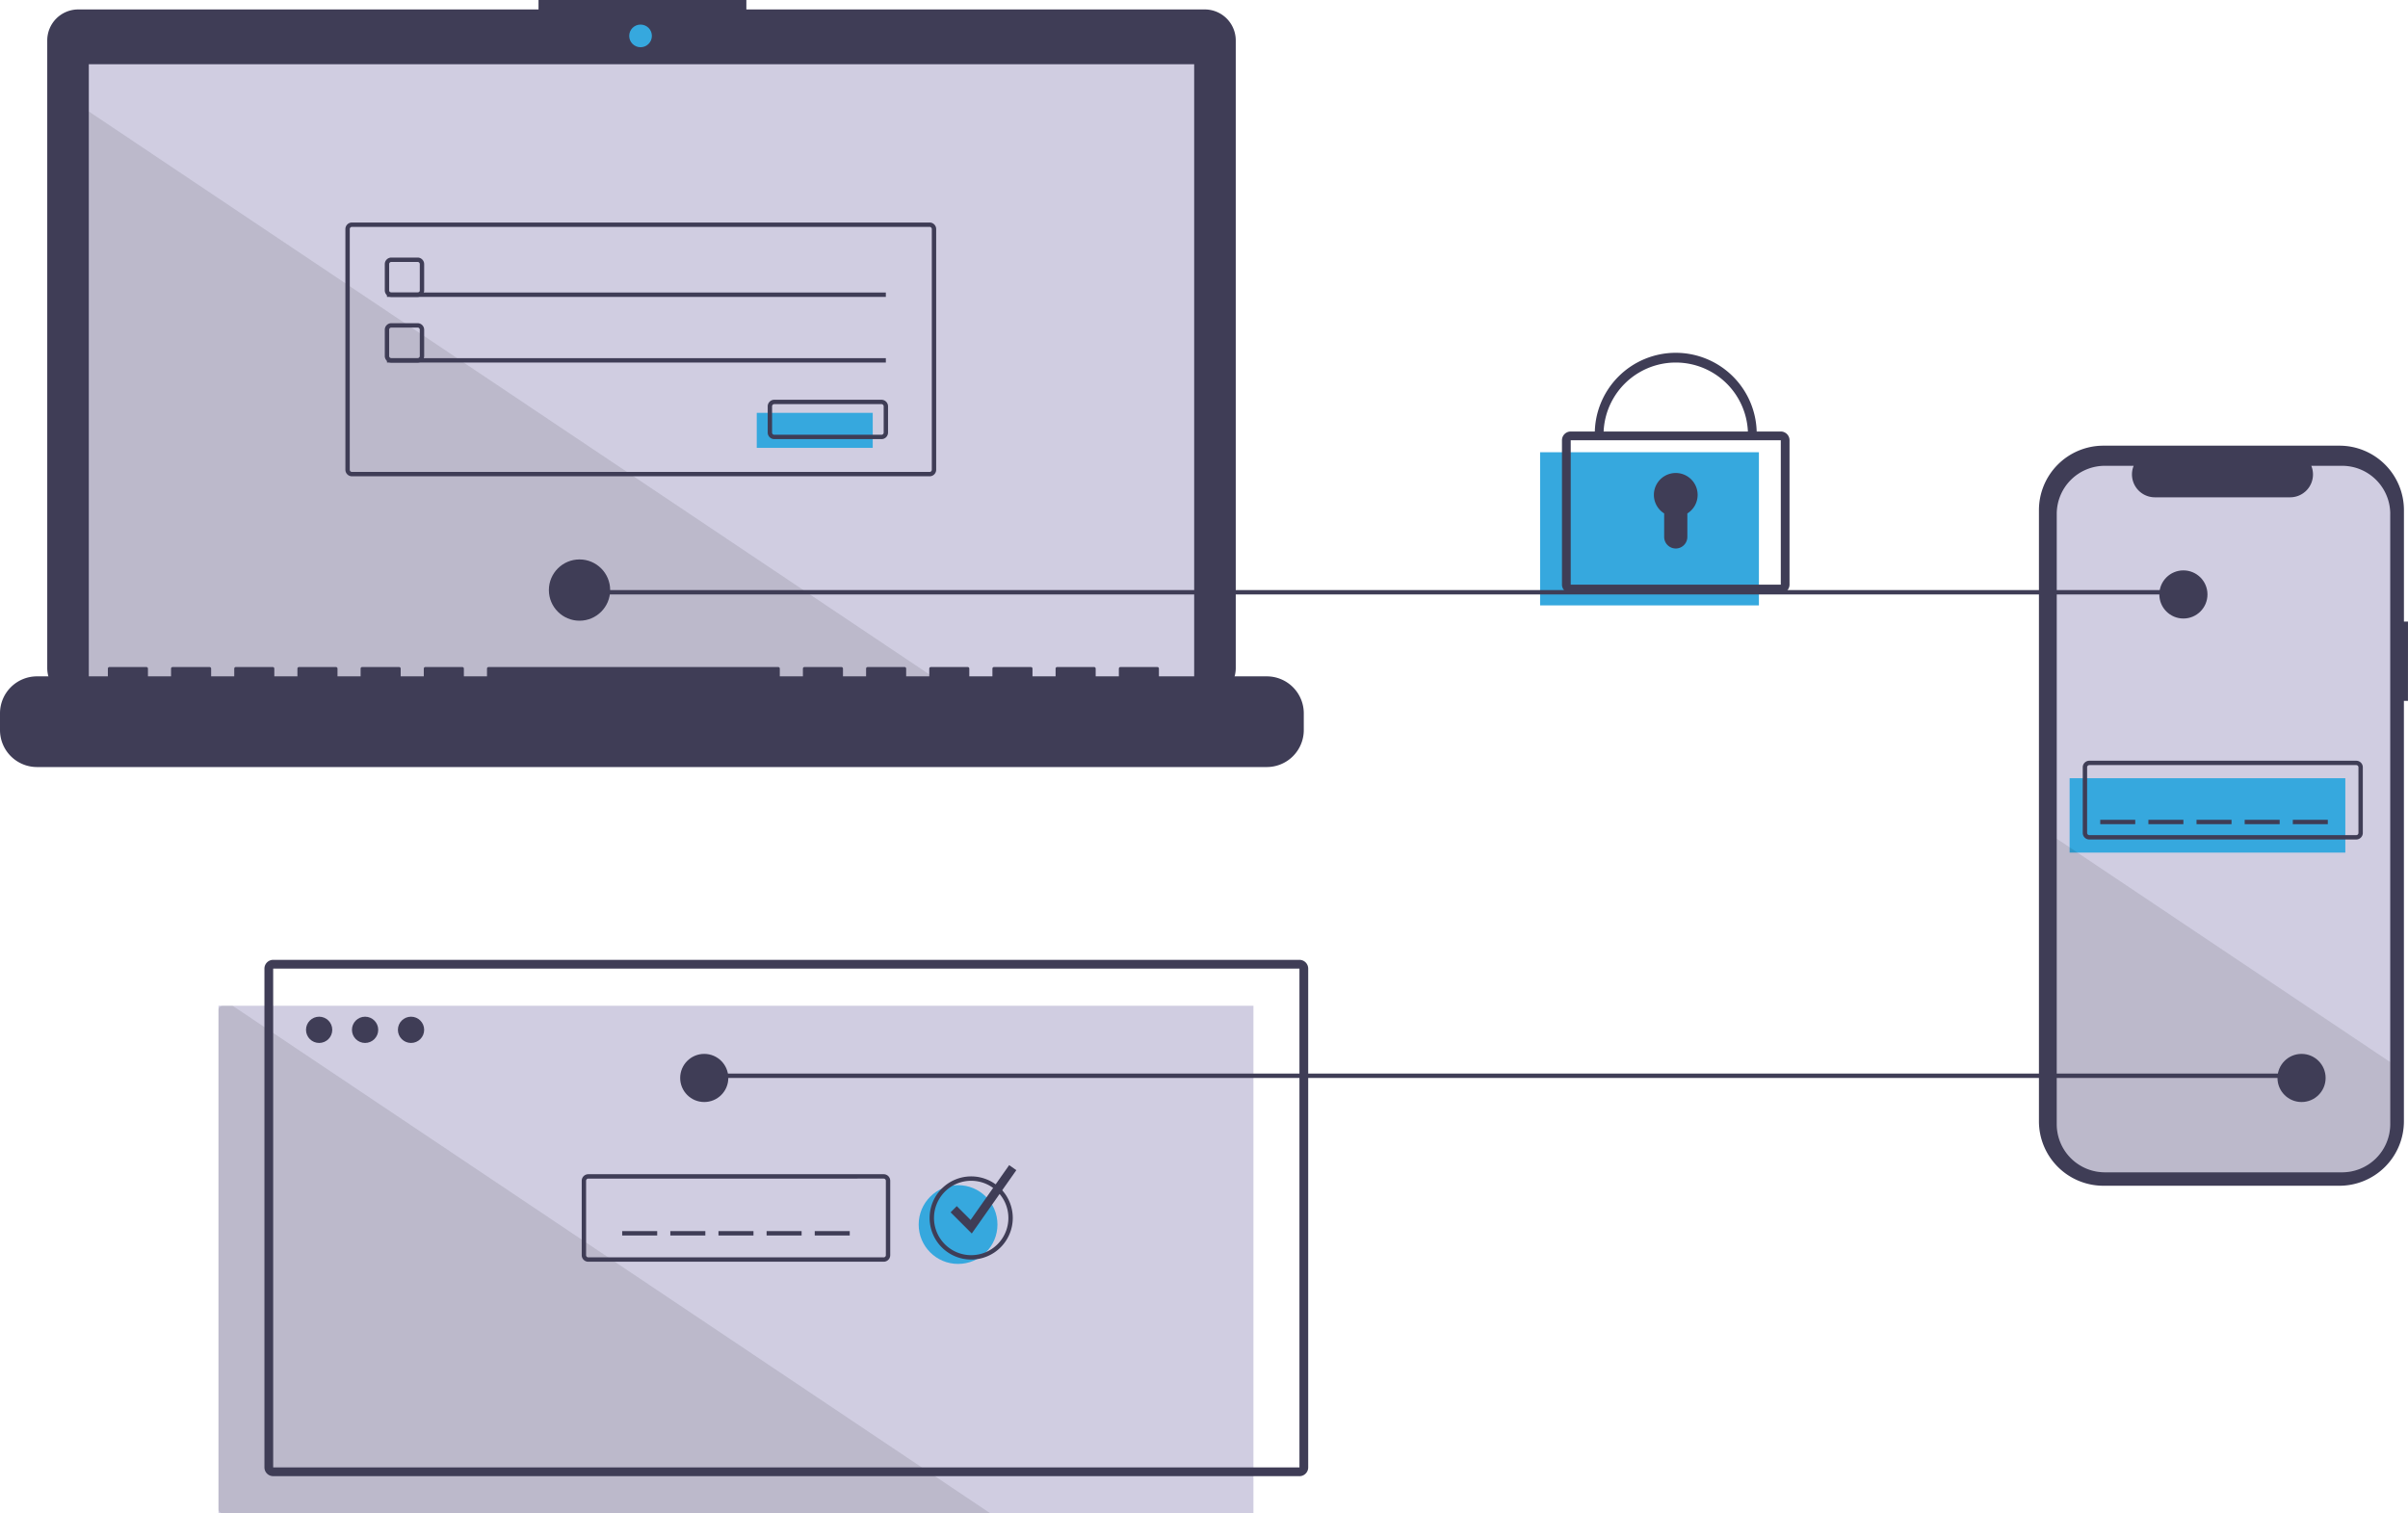 <svg id="undraw_two-factor-authentication_8tds_1_" data-name="undraw_two-factor-authentication_8tds (1)" xmlns="http://www.w3.org/2000/svg" width="204.5" height="128.536" viewBox="0 0 204.5 128.536">
  <path id="パス_1021" data-name="パス 1021" d="M1012.924,322.791h-.345v-9.461a5.476,5.476,0,0,0-5.476-5.476H987.057a5.476,5.476,0,0,0-5.476,5.476v51.906a5.476,5.476,0,0,0,5.476,5.476H1007.1a5.476,5.476,0,0,0,5.476-5.476v-35.71h.345Z" transform="translate(-808.424 -270)" fill="#3f3d56"/>
  <path id="パス_1022" data-name="パス 1022" d="M1018.04,321.141v51.83a4.09,4.09,0,0,1-4.09,4.09H993.808a4.089,4.089,0,0,1-4.088-4.09V321.141a4.088,4.088,0,0,1,4.088-4.088h2.444a1.944,1.944,0,0,0,1.8,2.676h11.484a1.94,1.94,0,0,0,1.8-2.676h2.616a4.09,4.09,0,0,1,4.09,4.088Z" transform="translate(-815.05 -277.49)" fill="#d0cde1"/>
  <rect id="長方形_1476" data-name="長方形 1476" width="23.414" height="6.318" transform="translate(175.763 66.099)" fill="#36a8de"/>
  <path id="パス_1023" data-name="パス 1023" d="M1024.828,458.543h-22.671a.558.558,0,0,1-.557-.557v-5.575a.558.558,0,0,1,.557-.557h22.671a.558.558,0,0,1,.557.558v5.575A.558.558,0,0,1,1024.828,458.543Zm-22.671-6.318a.186.186,0,0,0-.186.186v5.575a.186.186,0,0,0,.186.186h22.671a.186.186,0,0,0,.186-.186v-5.575a.186.186,0,0,0-.186-.186Z" transform="translate(-824.722 -387.241)" fill="#3f3d56"/>
  <rect id="長方形_1477" data-name="長方形 1477" width="2.973" height="0.372" transform="translate(178.364 69.63)" fill="#3f3d56"/>
  <rect id="長方形_1478" data-name="長方形 1478" width="2.973" height="0.372" transform="translate(182.453 69.63)" fill="#3f3d56"/>
  <rect id="長方形_1479" data-name="長方形 1479" width="2.973" height="0.372" transform="translate(186.54 69.63)" fill="#3f3d56"/>
  <rect id="長方形_1480" data-name="長方形 1480" width="2.973" height="0.372" transform="translate(190.629 69.63)" fill="#3f3d56"/>
  <rect id="長方形_1481" data-name="長方形 1481" width="2.973" height="0.372" transform="translate(194.717 69.63)" fill="#3f3d56"/>
  <path id="パス_1024" data-name="パス 1024" d="M1018.04,506.486v5.27a4.09,4.09,0,0,1-4.09,4.09H993.808a4.089,4.089,0,0,1-4.088-4.089V487.513Z" transform="translate(-815.05 -416.274)" opacity="0.1"/>
  <rect id="長方形_1482" data-name="長方形 1482" width="87.895" height="43.111" transform="translate(18.555 85.425)" fill="#d0cde1"/>
  <path id="パス_1025" data-name="パス 1025" d="M215.151,606.964H149.973a.373.373,0,0,1-.372-.372V564.225a.373.373,0,0,1,.372-.372h.825Z" transform="translate(-131.046 -478.428)" opacity="0.1"/>
  <rect id="長方形_1483" data-name="長方形 1483" width="136.21" height="0.372" transform="translate(59.251 91.185)" fill="#3f3d56"/>
  <path id="パス_1026" data-name="パス 1026" d="M169.641,104.949H130.712v-.8H113.061v.8H73.972a2.633,2.633,0,0,0-2.633,2.633v53.305a2.633,2.633,0,0,0,2.633,2.633h95.669a2.633,2.633,0,0,0,2.633-2.633V107.582a2.633,2.633,0,0,0-2.633-2.633Z" transform="translate(-67.327 -104.147)" fill="#3f3d56"/>
  <rect id="長方形_1484" data-name="長方形 1484" width="93.873" height="52.956" transform="translate(7.543 5.455)" fill="#d0cde1"/>
  <circle id="楕円形_163" data-name="楕円形 163" cx="0.963" cy="0.963" r="0.963" transform="translate(53.436 2.086)" fill="#36a8de"/>
  <path id="パス_1027" data-name="パス 1027" d="M228.388,225.2h-2.23a.558.558,0,0,1-.557-.557v-2.23a.558.558,0,0,1,.557-.557h2.23a.558.558,0,0,1,.557.557v2.23A.558.558,0,0,1,228.388,225.2Zm-2.23-2.973a.186.186,0,0,0-.186.186v2.23a.186.186,0,0,0,.186.186h2.23a.186.186,0,0,0,.186-.186v-2.23a.186.186,0,0,0-.186-.186Z" transform="translate(-192.923 -199.98)" fill="#3f3d56"/>
  <rect id="長方形_1485" data-name="長方形 1485" width="42.368" height="0.372" transform="translate(32.863 24.846)" fill="#3f3d56"/>
  <rect id="長方形_1486" data-name="長方形 1486" width="9.849" height="2.973" transform="translate(64.268 35.066)" fill="#36a8de"/>
  <path id="パス_1028" data-name="パス 1028" d="M410.264,290.2h-9.105a.558.558,0,0,1-.557-.557v-2.23a.558.558,0,0,1,.557-.557h9.105a.558.558,0,0,1,.557.557v2.23A.558.558,0,0,1,410.264,290.2Zm-9.105-2.973a.186.186,0,0,0-.186.186v2.23a.186.186,0,0,0,.186.186h9.105a.186.186,0,0,0,.186-.186v-2.23a.186.186,0,0,0-.186-.186Z" transform="translate(-335.404 -252.902)" fill="#3f3d56"/>
  <rect id="長方形_1487" data-name="長方形 1487" width="18.583" height="13.008" transform="translate(130.793 38.411)" fill="#36a8de"/>
  <path id="パス_1029" data-name="パス 1029" d="M782.183,315.1H764.344a.744.744,0,0,1-.743-.743V302.1a.744.744,0,0,1,.743-.743h17.839a.744.744,0,0,1,.743.743v12.264A.744.744,0,0,1,782.183,315.1ZM764.344,302.1v12.264h17.84V302.1Z" transform="translate(-630.95 -264.707)" fill="#3f3d56"/>
  <path id="パス_1030" data-name="パス 1030" d="M792.352,272.729h-.743a6.132,6.132,0,0,0-12.265,0H778.6a6.876,6.876,0,1,1,13.751,0Z" transform="translate(-643.162 -235.804)" fill="#3f3d56"/>
  <path id="パス_1031" data-name="パス 1031" d="M809.316,322.2a1.858,1.858,0,1,0-2.842,1.574v1.995a.984.984,0,0,0,.984.984h0a.984.984,0,0,0,.984-.984v-1.994A1.855,1.855,0,0,0,809.316,322.2Z" transform="translate(-665.144 -280.166)" fill="#3f3d56"/>
  <rect id="長方形_1488" data-name="長方形 1488" width="2.973" height="0.372" transform="translate(52.84 104.565)" fill="#3f3d56"/>
  <rect id="長方形_1489" data-name="長方形 1489" width="2.973" height="0.372" transform="translate(56.928 104.565)" fill="#3f3d56"/>
  <rect id="長方形_1490" data-name="長方形 1490" width="2.973" height="0.372" transform="translate(61.016 104.565)" fill="#3f3d56"/>
  <rect id="長方形_1491" data-name="長方形 1491" width="2.973" height="0.372" transform="translate(65.104 104.565)" fill="#3f3d56"/>
  <rect id="長方形_1492" data-name="長方形 1492" width="2.973" height="0.372" transform="translate(69.192 104.565)" fill="#3f3d56"/>
  <path id="パス_1032" data-name="パス 1032" d="M258.5,586.709H171.344a.744.744,0,0,1-.743-.743V543.6a.744.744,0,0,1,.743-.743H258.5a.744.744,0,0,1,.743.743v42.368a.744.744,0,0,1-.743.743ZM171.344,543.6v42.368H258.5V543.6Z" transform="translate(-148.144 -461.331)" fill="#3f3d56"/>
  <circle id="楕円形_164" data-name="楕円形 164" cx="1.115" cy="1.115" r="1.115" transform="translate(25.988 86.354)" fill="#3f3d56"/>
  <circle id="楕円形_165" data-name="楕円形 165" cx="1.115" cy="1.115" r="1.115" transform="translate(29.89 86.354)" fill="#3f3d56"/>
  <circle id="楕円形_166" data-name="楕円形 166" cx="1.115" cy="1.115" r="1.115" transform="translate(33.792 86.354)" fill="#3f3d56"/>
  <path id="パス_1033" data-name="パス 1033" d="M341.245,648.286H316.159a.558.558,0,0,1-.557-.557V641.41a.558.558,0,0,1,.557-.557h25.086a.558.558,0,0,1,.557.557v6.318A.558.558,0,0,1,341.245,648.286Zm-25.086-7.061a.186.186,0,0,0-.186.186v6.318a.186.186,0,0,0,.186.186h25.086a.186.186,0,0,0,.186-.186V641.41a.186.186,0,0,0-.186-.186Z" transform="translate(-266.199 -541.12)" fill="#3f3d56"/>
  <circle id="楕円形_167" data-name="楕円形 167" cx="3.345" cy="3.345" r="3.345" transform="translate(78.019 100.662)" fill="#36a8de"/>
  <path id="パス_1034" data-name="パス 1034" d="M478.132,648.914a3.531,3.531,0,1,1,3.531-3.531A3.531,3.531,0,0,1,478.132,648.914Zm0-6.69a3.159,3.159,0,1,0,3.159,3.159A3.159,3.159,0,0,0,478.132,642.225Z" transform="translate(-395.653 -541.934)" fill="#3f3d56"/>
  <path id="パス_1035" data-name="パス 1035" d="M436.236,538.362l-1.8-1.8.526-.526,1.174,1.174,3.276-4.656.608.428Z" transform="translate(-353.708 -433.593)" fill="#3f3d56"/>
  <path id="パス_1036" data-name="パス 1036" d="M113.652,99.891H40.591V50.947Z" transform="translate(-33.048 -41.48)" opacity="0.1"/>
  <path id="パス_1037" data-name="パス 1037" d="M157.333,409.832h-9.162v-.66a.131.131,0,0,0-.131-.131H144.9a.131.131,0,0,0-.131.131v.66H142.8v-.66a.131.131,0,0,0-.131-.131h-3.141a.131.131,0,0,0-.131.131v.66h-1.963v-.66a.131.131,0,0,0-.131-.131h-3.141a.131.131,0,0,0-.131.131v.66h-1.963v-.66a.131.131,0,0,0-.131-.131H128.8a.131.131,0,0,0-.131.131v.66h-1.963v-.66a.131.131,0,0,0-.131-.131h-3.141a.131.131,0,0,0-.131.131v.66h-1.963v-.66a.131.131,0,0,0-.131-.131h-3.141a.131.131,0,0,0-.131.131v.66h-1.963v-.66a.131.131,0,0,0-.131-.131H91.239a.131.131,0,0,0-.131.131v.66H89.144v-.66a.131.131,0,0,0-.131-.131H85.872a.131.131,0,0,0-.131.131v.66H83.778v-.66a.131.131,0,0,0-.131-.131H80.506a.131.131,0,0,0-.131.131v.66H78.412v-.66a.131.131,0,0,0-.131-.131H75.14a.131.131,0,0,0-.131.131v.66H73.046v-.66a.131.131,0,0,0-.131-.131H69.774a.131.131,0,0,0-.131.131v.66H67.68v-.66a.131.131,0,0,0-.131-.131H64.408a.131.131,0,0,0-.131.131v.66H62.314v-.66a.131.131,0,0,0-.131-.131H59.042a.131.131,0,0,0-.131.131v.66h-6.02a3.141,3.141,0,0,0-3.141,3.141v1.42a3.141,3.141,0,0,0,3.141,3.141H157.333a3.141,3.141,0,0,0,3.141-3.141v-1.42a3.141,3.141,0,0,0-3.141-3.141Z" transform="translate(-49.75 -352.385)" fill="#3f3d56"/>
  <path id="パス_1038" data-name="パス 1038" d="M257.216,227.409H208.158a.558.558,0,0,1-.557-.557V206.41a.558.558,0,0,1,.557-.557h49.058a.558.558,0,0,1,.557.557v20.441A.558.558,0,0,1,257.216,227.409Zm-49.058-21.184a.186.186,0,0,0-.186.186v20.441a.186.186,0,0,0,.186.186h49.058a.186.186,0,0,0,.186-.186V206.41a.186.186,0,0,0-.186-.186Z" transform="translate(-178.268 -186.954)" fill="#3f3d56"/>
  <path id="パス_1039" data-name="パス 1039" d="M228.388,255.2h-2.23a.558.558,0,0,1-.557-.557v-2.23a.558.558,0,0,1,.557-.557h2.23a.558.558,0,0,1,.557.557v2.23A.558.558,0,0,1,228.388,255.2Zm-2.23-2.973a.186.186,0,0,0-.186.186v2.23a.186.186,0,0,0,.186.186h2.23a.186.186,0,0,0,.186-.186v-2.23a.186.186,0,0,0-.186-.186Z" transform="translate(-192.923 -224.406)" fill="#3f3d56"/>
  <rect id="長方形_1493" data-name="長方形 1493" width="42.368" height="0.372" transform="translate(32.863 30.421)" fill="#3f3d56"/>
  <rect id="長方形_1494" data-name="長方形 1494" width="136.21" height="0.372" transform="translate(49.216 50.118)" fill="#3f3d56"/>
  <circle id="楕円形_168" data-name="楕円形 168" cx="2.602" cy="2.602" r="2.602" transform="translate(46.614 47.516)" fill="#3f3d56"/>
  <circle id="楕円形_169" data-name="楕円形 169" cx="2.044" cy="2.044" r="2.044" transform="translate(183.382 48.446)" fill="#3f3d56"/>
  <circle id="楕円形_170" data-name="楕円形 170" cx="2.044" cy="2.044" r="2.044" transform="translate(193.416 89.513)" fill="#3f3d56"/>
  <circle id="楕円形_171" data-name="楕円形 171" cx="2.044" cy="2.044" r="2.044" transform="translate(57.764 89.513)" fill="#3f3d56"/>
</svg>
